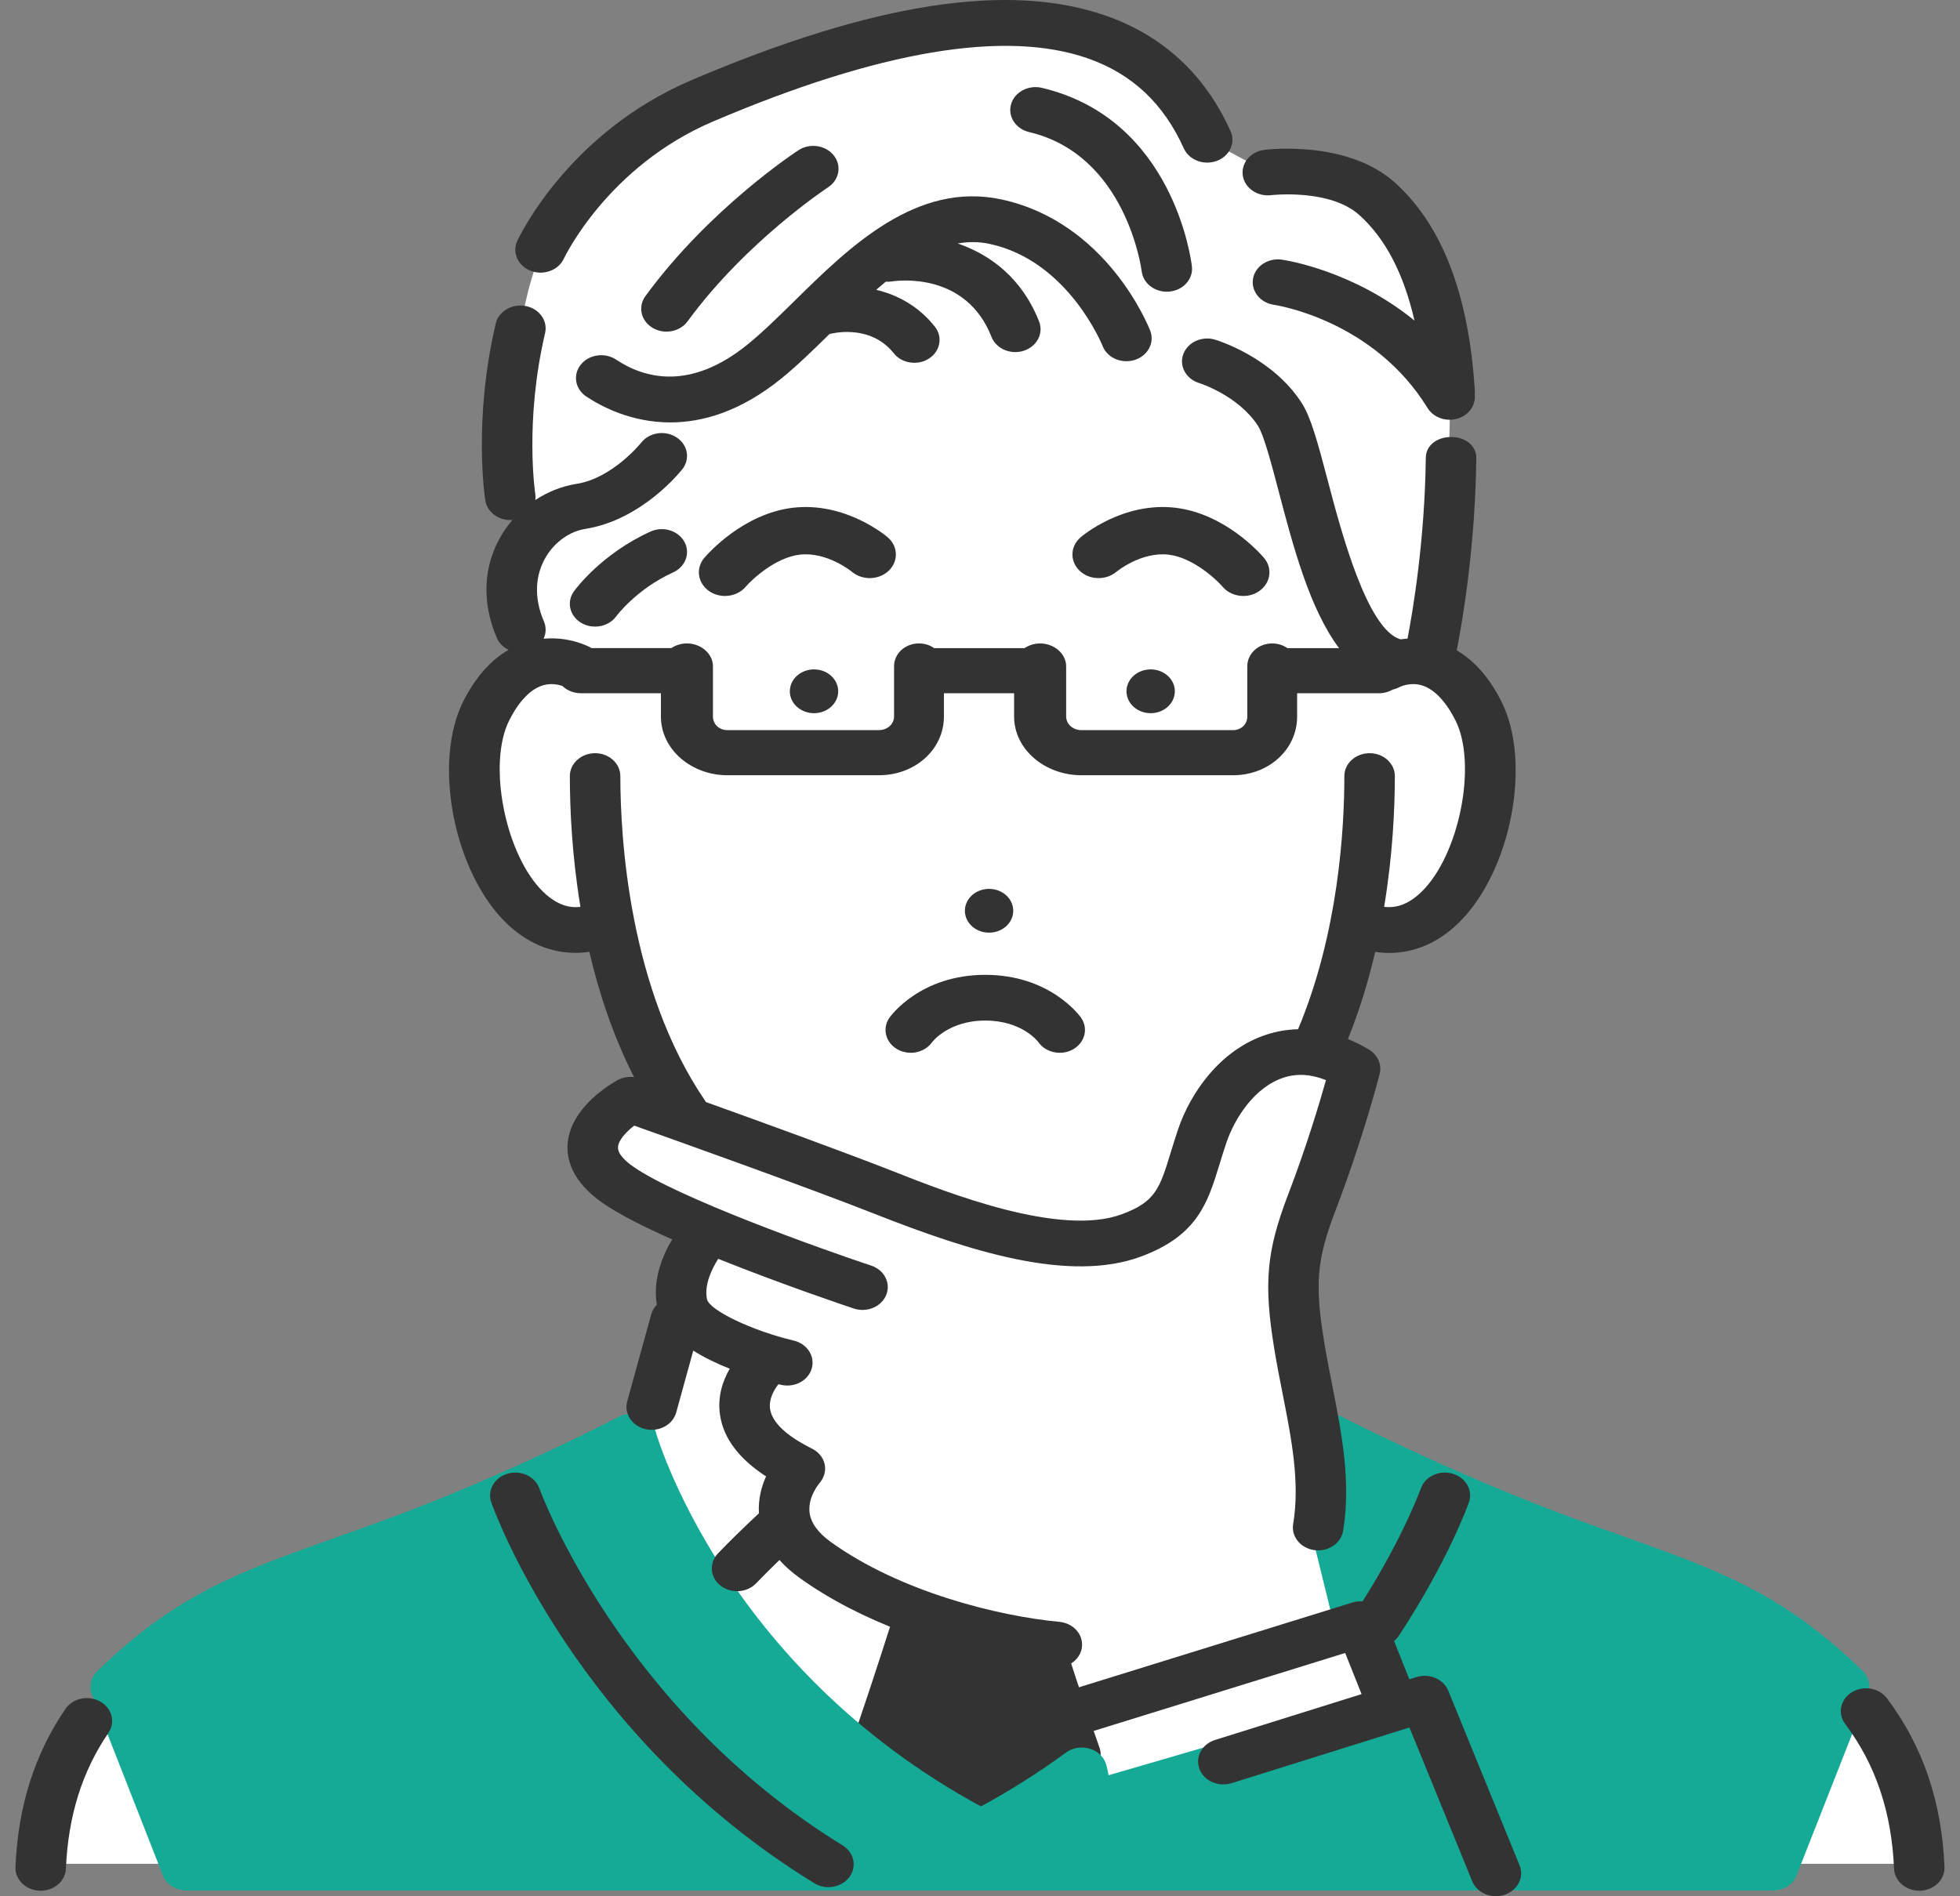 <svg width="124" height="120" viewBox="0 0 124 120" fill="none" xmlns="http://www.w3.org/2000/svg">
<rect x="0" y="0" width="124" height="120" fill="#808080" stroke="none"/>
<g id="image_man4" clip-path="url(#clip0_33_2442)">
<path id="Vector" d="M84.041 91.76L80.868 82.096L85.727 67.628L83.463 66.706L85.694 58.761C85.694 58.761 91.357 60.169 93.734 52.568C96.112 44.967 90.188 41.93 90.188 41.93C90.188 41.93 91.905 31.535 91.708 24.804C91.51 18.075 89.093 9.806 80.207 10.915L76.373 8.844C76.373 8.844 72.961 2.011 65.831 1.571C58.7 1.133 50.071 3.562 42.508 7.322C34.945 11.082 33.547 17.155 32.923 20.783C32.3 24.41 31.715 32.441 33.998 33.46C33.998 33.46 30.973 38.81 33.998 41.956C33.998 41.956 29.236 43.782 30.309 51.501C31.382 59.22 35.761 58.888 38.619 58.852C38.619 58.852 39.505 64.931 43.379 70.913L39.792 69.146C39.792 69.146 37.315 70.014 37.502 72.69C37.688 75.367 44.903 77.755 44.903 77.755L43.145 82.096L40.084 91.45C40.084 91.45 46.258 114.59 61.98 115.949L91.059 109.776L84.04 91.76H84.041Z" fill="white"/>
<path id="Vector_2" d="M2.891 117.945H13.114L7.578 107.392C7.578 107.392 2.905 111.459 2.891 117.945Z" fill="white"/>
<path id="Vector_3" d="M121.742 117.945H110.879L116.311 107.392C116.311 107.392 121.388 108.734 121.743 117.945H121.742Z" fill="white"/>
<path id="Vector_4" d="M69.558 110.588C68.985 108.968 68.263 106.814 67.415 104.186C67.258 103.697 66.828 103.319 66.282 103.191L58.434 101.349C57.597 101.153 56.738 101.595 56.499 102.348C55.393 105.822 54.473 108.593 53.766 110.587C53.565 111.155 53.769 111.776 54.28 112.153L60.974 117.072C61.267 117.287 61.624 117.395 61.981 117.395C62.363 117.395 62.744 117.272 63.048 117.025L69.103 112.106C69.573 111.726 69.75 111.13 69.558 110.587V110.588Z" fill="#333333"/>
<path id="Vector_5" d="M117.836 105.741C112.817 100.834 108.769 99.389 102.643 97.199C101.689 96.858 100.676 96.496 99.593 96.097C91.812 93.234 84.984 89.7 84.915 89.665C84.418 89.407 83.808 89.41 83.315 89.671C82.821 89.931 82.519 90.411 82.523 90.929L82.553 95.163C82.553 95.266 82.567 95.368 82.591 95.469L84.171 101.892C84.345 102.594 85.062 103.075 85.852 103.02L85.949 103.013L87.311 107.336L70.138 112.339L70.008 111.749C69.897 111.252 69.509 110.844 68.982 110.671C68.458 110.5 67.869 110.589 67.433 110.909C65.746 112.149 63.941 113.292 62.059 114.313C45.712 105.443 41.515 90.723 41.474 90.575C41.353 90.132 41.011 89.766 40.548 89.588C40.083 89.41 39.556 89.438 39.12 89.668C39.053 89.704 32.187 93.298 24.412 96.16C23.273 96.579 22.213 96.954 21.215 97.309C15.141 99.47 11.129 100.893 6.147 105.763C5.743 106.158 5.616 106.713 5.813 107.22L10.317 118.708C10.543 119.285 11.146 119.632 11.822 119.632H112.143C112.819 119.632 113.422 119.285 113.648 118.708L118.17 107.207C118.368 106.7 118.24 106.135 117.836 105.74V105.741Z" fill="#15AA96"/>
<path id="Vector_6" d="M72.561 42.377C71.725 42.497 71.155 43.205 71.286 43.96C71.417 44.717 72.2 45.233 73.033 45.115C73.868 44.995 74.438 44.287 74.308 43.531C74.178 42.776 73.394 42.26 72.561 42.377Z" fill="#333333"/>
<path id="Vector_7" d="M62.81 59.004C63.645 58.886 64.215 58.176 64.085 57.42C63.955 56.665 63.171 56.148 62.337 56.266C61.502 56.386 60.932 57.094 61.062 57.849C61.193 58.605 61.976 59.122 62.81 59.004Z" fill="#333333"/>
<path id="Vector_8" d="M49.988 43.531C49.856 44.288 50.426 44.997 51.262 45.115C52.095 45.233 52.879 44.718 53.011 43.96C53.141 43.205 52.571 42.497 51.736 42.377C50.902 42.26 50.12 42.775 49.988 43.531Z" fill="#333333"/>
<path id="Vector_9" d="M6.338 107.674C5.587 107.255 4.603 107.466 4.139 108.145C2.178 111.025 1.143 114.296 0.979 118.147C0.944 118.945 1.632 119.617 2.513 119.648C2.534 119.648 2.554 119.648 2.576 119.648C3.43 119.648 4.137 119.037 4.17 118.258C4.312 114.92 5.192 112.109 6.856 109.664C7.319 108.985 7.087 108.093 6.335 107.673L6.338 107.674Z" fill="#333333"/>
<path id="Vector_10" d="M119.378 107.471C118.882 106.81 117.888 106.639 117.159 107.087C116.43 107.536 116.239 108.436 116.736 109.096C118.663 111.665 119.674 114.662 119.828 118.256C119.861 119.036 120.57 119.647 121.422 119.647C121.443 119.647 121.463 119.647 121.485 119.647C122.366 119.616 123.053 118.944 123.019 118.146C122.843 113.992 121.651 110.5 119.378 107.471Z" fill="#333333"/>
<path id="Vector_11" d="M80.429 12.349C80.466 12.344 84.123 11.934 85.984 13.596C87.635 15.069 88.807 17.311 89.487 20.286C85.607 17.119 81.336 16.465 81.098 16.432C80.225 16.307 79.415 16.843 79.274 17.629C79.134 18.415 79.724 19.159 80.592 19.288C80.849 19.327 86.926 20.299 90.314 25.819C90.606 26.295 91.151 26.564 91.712 26.564C91.974 26.564 92.241 26.505 92.487 26.381C93.067 26.089 93.368 25.517 93.298 24.953C93.306 24.878 93.311 24.803 93.305 24.725C92.935 18.65 91.227 14.212 88.227 11.536C85.226 8.857 80.2 9.457 79.988 9.483C79.114 9.594 78.505 10.325 78.627 11.117C78.749 11.908 79.558 12.458 80.43 12.349H80.429Z" fill="#333333"/>
<path id="Vector_12" d="M75.407 16.864C75.364 16.483 74.238 7.523 65.914 5.559C65.063 5.359 64.189 5.821 63.966 6.594C63.742 7.367 64.255 8.157 65.109 8.358C71.261 9.81 72.217 17.056 72.23 17.165C72.317 17.907 73.01 18.459 73.817 18.459C73.873 18.459 73.928 18.457 73.984 18.451C74.861 18.368 75.498 17.657 75.407 16.862V16.864Z" fill="#333333"/>
<path id="Vector_13" d="M62.63 15.439C67.593 16.52 69.734 21.84 69.756 21.893C70.048 22.644 70.956 23.041 71.79 22.777C72.622 22.512 73.06 21.687 72.77 20.933C72.662 20.654 70.049 14.078 63.376 12.625C57.98 11.45 53.715 15.648 50.288 19.02C49.242 20.048 48.254 21.021 47.308 21.789C43.668 24.747 40.772 23.949 38.981 22.759C38.272 22.286 37.271 22.424 36.748 23.069C36.227 23.712 36.38 24.617 37.091 25.091C38.079 25.749 39.967 26.732 42.408 26.731C44.436 26.731 46.847 26.052 49.443 23.943C50.448 23.126 51.437 22.162 52.475 21.14C52.476 21.14 52.478 21.14 52.479 21.14C52.505 21.132 55.01 20.425 56.547 22.358C56.86 22.751 57.348 22.958 57.845 22.958C58.169 22.958 58.495 22.87 58.778 22.686C59.494 22.219 59.656 21.315 59.14 20.666C58.086 19.34 56.739 18.651 55.433 18.339C55.635 18.163 55.837 17.991 56.04 17.825C56.162 17.833 56.287 17.829 56.413 17.811C56.891 17.738 61.121 17.227 62.728 21.319C62.96 21.911 63.576 22.28 64.234 22.28C64.411 22.28 64.593 22.253 64.769 22.195C65.6 21.927 66.034 21.101 65.739 20.347C64.648 17.571 62.624 16.107 60.591 15.408C61.26 15.289 61.939 15.289 62.63 15.438V15.439Z" fill="#333333"/>
<path id="Vector_14" d="M42.164 20.986C42.683 20.986 43.19 20.758 43.498 20.338C47.196 15.276 52.336 11.887 52.387 11.853C53.102 11.386 53.264 10.482 52.748 9.834C52.234 9.186 51.236 9.038 50.519 9.504C50.29 9.653 44.866 13.221 40.832 18.739C40.345 19.406 40.547 20.304 41.283 20.745C41.554 20.907 41.86 20.985 42.164 20.985V20.986Z" fill="#333333"/>
<path id="Vector_15" d="M41.154 33.638C38.033 35.052 36.377 37.327 36.308 37.423C35.828 38.091 36.039 38.981 36.774 39.417C37.043 39.577 37.347 39.653 37.646 39.653C38.166 39.653 38.676 39.425 38.984 39.003C38.997 38.986 40.268 37.274 42.582 36.224C43.372 35.868 43.691 34.997 43.297 34.284C42.902 33.569 41.942 33.28 41.154 33.638Z" fill="#333333"/>
<path id="Vector_16" d="M33.581 17.14C33.783 17.216 33.992 17.253 34.199 17.253C34.823 17.253 35.416 16.919 35.673 16.365C35.7 16.307 38.436 10.534 45.105 7.69C55.632 3.203 63.618 1.86 68.844 3.702C71.63 4.685 73.609 6.545 74.895 9.391C75.229 10.131 76.16 10.485 76.978 10.182C77.795 9.88 78.186 9.036 77.851 8.296C76.238 4.727 73.596 2.275 70.001 1.007C63.843 -1.164 55.253 0.166 43.743 5.074C35.975 8.386 32.854 14.968 32.725 15.246C32.384 15.983 32.766 16.83 33.58 17.14H33.581Z" fill="#333333"/>
<path id="Vector_17" d="M53.309 116.778C39.203 108.113 34.174 94.33 34.124 94.192C33.855 93.431 32.955 93.014 32.116 93.256C31.276 93.5 30.812 94.315 31.081 95.075C31.293 95.677 36.467 109.929 51.514 119.172C51.789 119.341 52.099 119.423 52.409 119.423C52.92 119.423 53.423 119.201 53.733 118.788C54.228 118.127 54.038 117.228 53.307 116.779L53.309 116.778Z" fill="#333333"/>
<path id="Vector_18" d="M56.762 66.396C57.028 66.549 57.326 66.623 57.62 66.623C58.147 66.623 58.663 66.387 58.968 65.953C58.978 65.94 59.998 64.583 62.333 64.583C64.668 64.583 65.667 65.914 65.696 65.953C66.172 66.628 67.16 66.825 67.902 66.396C68.645 65.966 68.865 65.072 68.39 64.398C68.313 64.288 66.437 61.69 62.333 61.69C58.229 61.69 56.352 64.288 56.275 64.398C55.799 65.071 56.019 65.966 56.762 66.396Z" fill="#333333"/>
<path id="Vector_19" d="M91.627 106.993C91.327 106.255 90.431 105.871 89.606 106.128L89.161 106.267L88.197 103.849C88.311 103.755 88.413 103.646 88.496 103.519C91.602 98.792 92.878 95.224 92.931 95.074C93.2 94.314 92.737 93.5 91.898 93.256C91.057 93.011 90.159 93.431 89.89 94.192C89.878 94.224 88.783 97.264 86.203 101.338C85.991 101.323 85.77 101.345 85.557 101.411L67.716 106.944L67.225 105.482C67.869 105.346 68.378 104.854 68.449 104.224C68.541 103.428 67.903 102.717 67.027 102.634C63.089 102.263 56.945 100.722 52.587 97.598C51.761 97.007 51.302 96.376 51.218 95.724C51.091 94.729 51.839 93.865 51.839 93.865C52.125 93.533 52.264 93.094 52.175 92.67C52.085 92.246 51.789 91.88 51.369 91.672C50.255 91.12 48.891 90.239 48.722 89.181C48.62 88.542 48.972 87.949 49.248 87.596C49.303 87.61 49.356 87.622 49.405 87.634C49.541 87.666 49.676 87.68 49.81 87.68C50.52 87.68 51.167 87.25 51.355 86.6C51.578 85.827 51.067 85.037 50.213 84.834C47.587 84.213 44.87 82.914 44.727 82.212C44.546 81.333 45.008 80.334 45.439 79.661C49.574 81.322 53.727 82.71 54.017 82.806C54.841 83.082 55.762 82.698 56.067 81.948C56.372 81.198 55.947 80.366 55.119 80.091C51.89 79.017 42.896 75.799 40.077 73.837C39.616 73.516 39.072 73.039 39.099 72.589C39.124 72.154 39.617 71.624 40.124 71.232C42.731 72.157 50.985 75.102 55.295 76.8C61.39 79.203 67.654 81.195 72.189 79.515C75.77 78.188 76.411 76.1 77.153 73.68C77.283 73.253 77.423 72.797 77.59 72.306C78.104 70.786 79.36 68.796 81.209 68.194C82.053 67.92 82.935 67.971 83.888 68.352C83.481 69.8 82.652 72.572 81.5 75.579C80.118 79.19 79.937 81.206 80.622 85.384C80.774 86.313 80.957 87.247 81.136 88.15C81.709 91.06 82.252 93.809 81.812 96.448C81.681 97.238 82.281 97.975 83.153 98.094C83.235 98.104 83.314 98.111 83.394 98.111C84.17 98.111 84.852 97.597 84.971 96.88C85.489 93.77 84.875 90.654 84.28 87.641C84.106 86.759 83.927 85.846 83.781 84.96C83.167 81.212 83.298 79.714 84.518 76.528C86.249 72.008 87.244 68.117 87.286 67.954C87.435 67.365 87.165 66.755 86.61 66.422C86.153 66.148 85.709 65.927 85.277 65.751C86.019 63.915 86.581 62.048 87.002 60.236C87.3 60.28 87.595 60.304 87.887 60.304C89.463 60.304 90.96 59.673 92.238 58.443C95.591 55.216 96.947 48.243 94.975 44.365C94.222 42.885 93.279 41.811 92.16 41.154C92.517 39.346 93.331 34.636 93.399 28.996C93.409 28.197 92.702 27.656 91.819 27.656H91.801C90.927 27.656 90.214 28.171 90.204 28.963C90.141 34.16 89.398 38.589 89.048 40.411C88.896 40.421 88.748 40.437 88.609 40.458C86.491 39.871 84.826 33.544 84.014 30.457C83.337 27.884 82.925 26.384 82.341 25.482C80.47 22.594 77.019 21.538 76.873 21.494C76.04 21.244 75.141 21.654 74.862 22.41C74.583 23.165 75.034 23.983 75.865 24.24C75.889 24.248 78.336 25.02 79.585 26.946C79.956 27.52 80.439 29.353 80.906 31.126C81.808 34.559 82.857 38.543 84.716 41.015H81.446C81.182 40.83 80.851 40.718 80.486 40.718C79.604 40.718 78.91 41.366 78.91 42.165V45.347C78.91 45.834 78.521 46.205 78.002 46.205H68.418C67.88 46.205 67.451 45.818 67.451 45.347V42.165C67.451 41.366 66.686 40.718 65.803 40.718C65.44 40.718 65.096 40.83 64.818 41.015H59.12C59.12 41.015 59.107 41.015 59.1 41.015C58.835 40.828 58.504 40.717 58.139 40.717C57.256 40.717 56.563 41.364 56.563 42.163V45.346C56.563 45.824 56.133 46.203 55.605 46.203H46.02C45.492 46.203 45.105 45.824 45.105 45.346V42.163C45.105 41.364 44.34 40.717 43.458 40.717C43.094 40.717 42.75 40.828 42.472 41.014H37.421C37.401 41.002 37.381 40.988 37.361 40.976C37.208 40.892 36.002 40.269 34.39 40.419C34.549 40.083 34.569 39.691 34.41 39.322C33.774 37.846 33.833 36.375 34.575 35.18C35.145 34.263 36.063 33.623 37.03 33.47C40.62 32.902 43.068 29.82 43.171 29.689C43.681 29.037 43.511 28.133 42.791 27.671C42.074 27.209 41.074 27.363 40.564 28.015C40.547 28.037 38.752 30.261 36.48 30.619C35.552 30.765 34.658 31.123 33.866 31.642C33.883 31.518 33.885 31.389 33.865 31.26C33.857 31.214 33.174 26.679 34.485 21.08C34.668 20.297 34.117 19.531 33.254 19.365C32.394 19.2 31.543 19.698 31.361 20.48C29.934 26.574 30.67 31.461 30.702 31.666C30.815 32.388 31.498 32.91 32.282 32.91C32.329 32.91 32.376 32.907 32.425 32.903C32.193 33.171 31.981 33.456 31.793 33.76C30.571 35.725 30.444 38.073 31.435 40.373C31.58 40.709 31.849 40.969 32.176 41.124C31.04 41.779 30.083 42.861 29.321 44.358C27.349 48.236 28.705 55.21 32.058 58.438C33.336 59.668 34.833 60.298 36.409 60.298C36.698 60.298 36.992 60.276 37.285 60.232C37.897 62.855 38.798 65.576 40.113 68.161C39.759 68.117 39.394 68.181 39.08 68.349C38.772 68.516 36.066 70.035 35.909 72.41C35.846 73.357 36.179 74.772 38.129 76.128C39.149 76.838 40.74 77.638 42.528 78.433C41.921 79.44 41.286 80.946 41.554 82.564C41.391 82.733 41.266 82.936 41.202 83.17L39.68 88.685C39.467 89.459 39.987 90.245 40.843 90.439C40.974 90.468 41.104 90.481 41.232 90.481C41.948 90.481 42.598 90.043 42.78 89.385L43.86 85.47C44.576 85.923 45.381 86.303 46.166 86.615C45.731 87.37 45.379 88.38 45.553 89.547C45.771 91.011 46.748 92.313 48.465 93.43C48.182 94.058 47.958 94.858 48.014 95.763C47.041 96.672 46.172 97.523 45.429 98.295C44.849 98.897 44.916 99.811 45.58 100.337C45.884 100.576 46.258 100.694 46.63 100.694C47.076 100.694 47.519 100.526 47.834 100.198C48.279 99.736 48.775 99.241 49.313 98.72C49.67 99.121 50.098 99.501 50.6 99.861C54.519 102.671 59.554 104.325 63.754 105.094L64.689 107.875L62.995 108.401C62.159 108.66 61.715 109.482 62 110.238C62.228 110.839 62.848 111.216 63.512 111.216C63.684 111.216 63.858 111.191 64.029 111.138L85.103 104.604L86.14 107.206L76.872 110.108C76.038 110.369 75.597 111.193 75.885 111.948C76.173 112.703 77.081 113.102 77.916 112.843L89.169 109.318L93.14 119.048C93.378 119.632 93.988 119.994 94.638 119.994C94.823 119.994 95.009 119.965 95.193 119.903C96.021 119.626 96.443 118.794 96.137 118.044L91.624 106.986L91.627 106.993ZM34.385 56.458C31.97 54.135 30.818 48.336 32.223 45.573C32.837 44.364 33.572 43.602 34.346 43.371C34.87 43.214 35.34 43.326 35.578 43.406C35.87 43.692 36.29 43.869 36.758 43.869H41.813V45.347C41.813 47.421 43.734 49.059 46.023 49.059H55.608C57.898 49.059 59.717 47.421 59.717 45.347V43.869H64.158V45.347C64.158 47.421 66.11 49.059 68.419 49.059H78.004C80.275 49.059 82.063 47.421 82.063 45.347V43.869H87.236C87.561 43.869 87.862 43.784 88.114 43.637C88.266 43.603 88.416 43.549 88.558 43.471C88.569 43.465 88.7 43.402 88.904 43.352C88.942 43.345 88.977 43.337 89.013 43.328C89.264 43.28 89.595 43.264 89.95 43.37C90.724 43.601 91.457 44.362 92.073 45.573C93.478 48.335 92.326 54.134 89.911 56.457C89.015 57.321 88.208 57.465 87.568 57.387C88.122 54.045 88.245 51.08 88.245 49.111C88.245 48.311 87.531 47.664 86.648 47.664C85.766 47.664 85.051 48.311 85.051 49.111C85.051 52.519 84.664 59.078 82.122 65.132C81.35 65.15 80.676 65.292 80.128 65.471C77.171 66.433 75.299 69.195 74.534 71.459C74.359 71.977 74.212 72.458 74.074 72.907C73.374 75.193 73.112 76.049 70.98 76.838C67.067 78.287 59.979 75.49 56.572 74.147C53.446 72.915 48.292 71.044 44.659 69.74C44.641 69.709 44.624 69.678 44.602 69.647C39.768 62.557 39.246 52.923 39.246 49.111C39.246 48.311 38.532 47.664 37.649 47.664C36.767 47.664 36.052 48.311 36.052 49.111C36.052 51.233 36.188 54.158 36.721 57.389C36.082 57.465 35.28 57.317 34.386 56.458H34.385Z" fill="#333333"/>
<path id="Vector_20" d="M68.361 34.006C67.702 34.573 67.675 35.511 68.296 36.112C68.916 36.712 69.961 36.743 70.63 36.184C70.645 36.171 72.188 34.904 73.919 35.098C75.441 35.272 76.915 36.628 77.351 37.131C77.676 37.514 78.166 37.714 78.66 37.714C79.012 37.714 79.369 37.612 79.668 37.402C80.392 36.896 80.525 35.957 79.966 35.302C79.721 35.015 77.487 32.489 74.331 32.128C71.021 31.755 68.467 33.913 68.359 34.005L68.361 34.006Z" fill="#333333"/>
<path id="Vector_21" d="M56.165 34.006C56.824 34.573 56.851 35.511 56.229 36.112C55.609 36.712 54.565 36.743 53.896 36.184C53.88 36.171 52.337 34.904 50.607 35.098C49.084 35.272 47.61 36.628 47.175 37.131C46.85 37.514 46.36 37.714 45.866 37.714C45.513 37.714 45.157 37.612 44.857 37.402C44.134 36.896 44.001 35.957 44.559 35.302C44.804 35.015 47.039 32.489 50.194 32.128C53.505 31.755 56.059 33.913 56.166 34.005L56.165 34.006Z" fill="#333333"/>
</g>
<defs>
<clipPath id="clip0_33_2442">
<rect width="122.042" height="120" fill="white" transform="translate(0.979)"/>
</clipPath>
</defs>
</svg>
